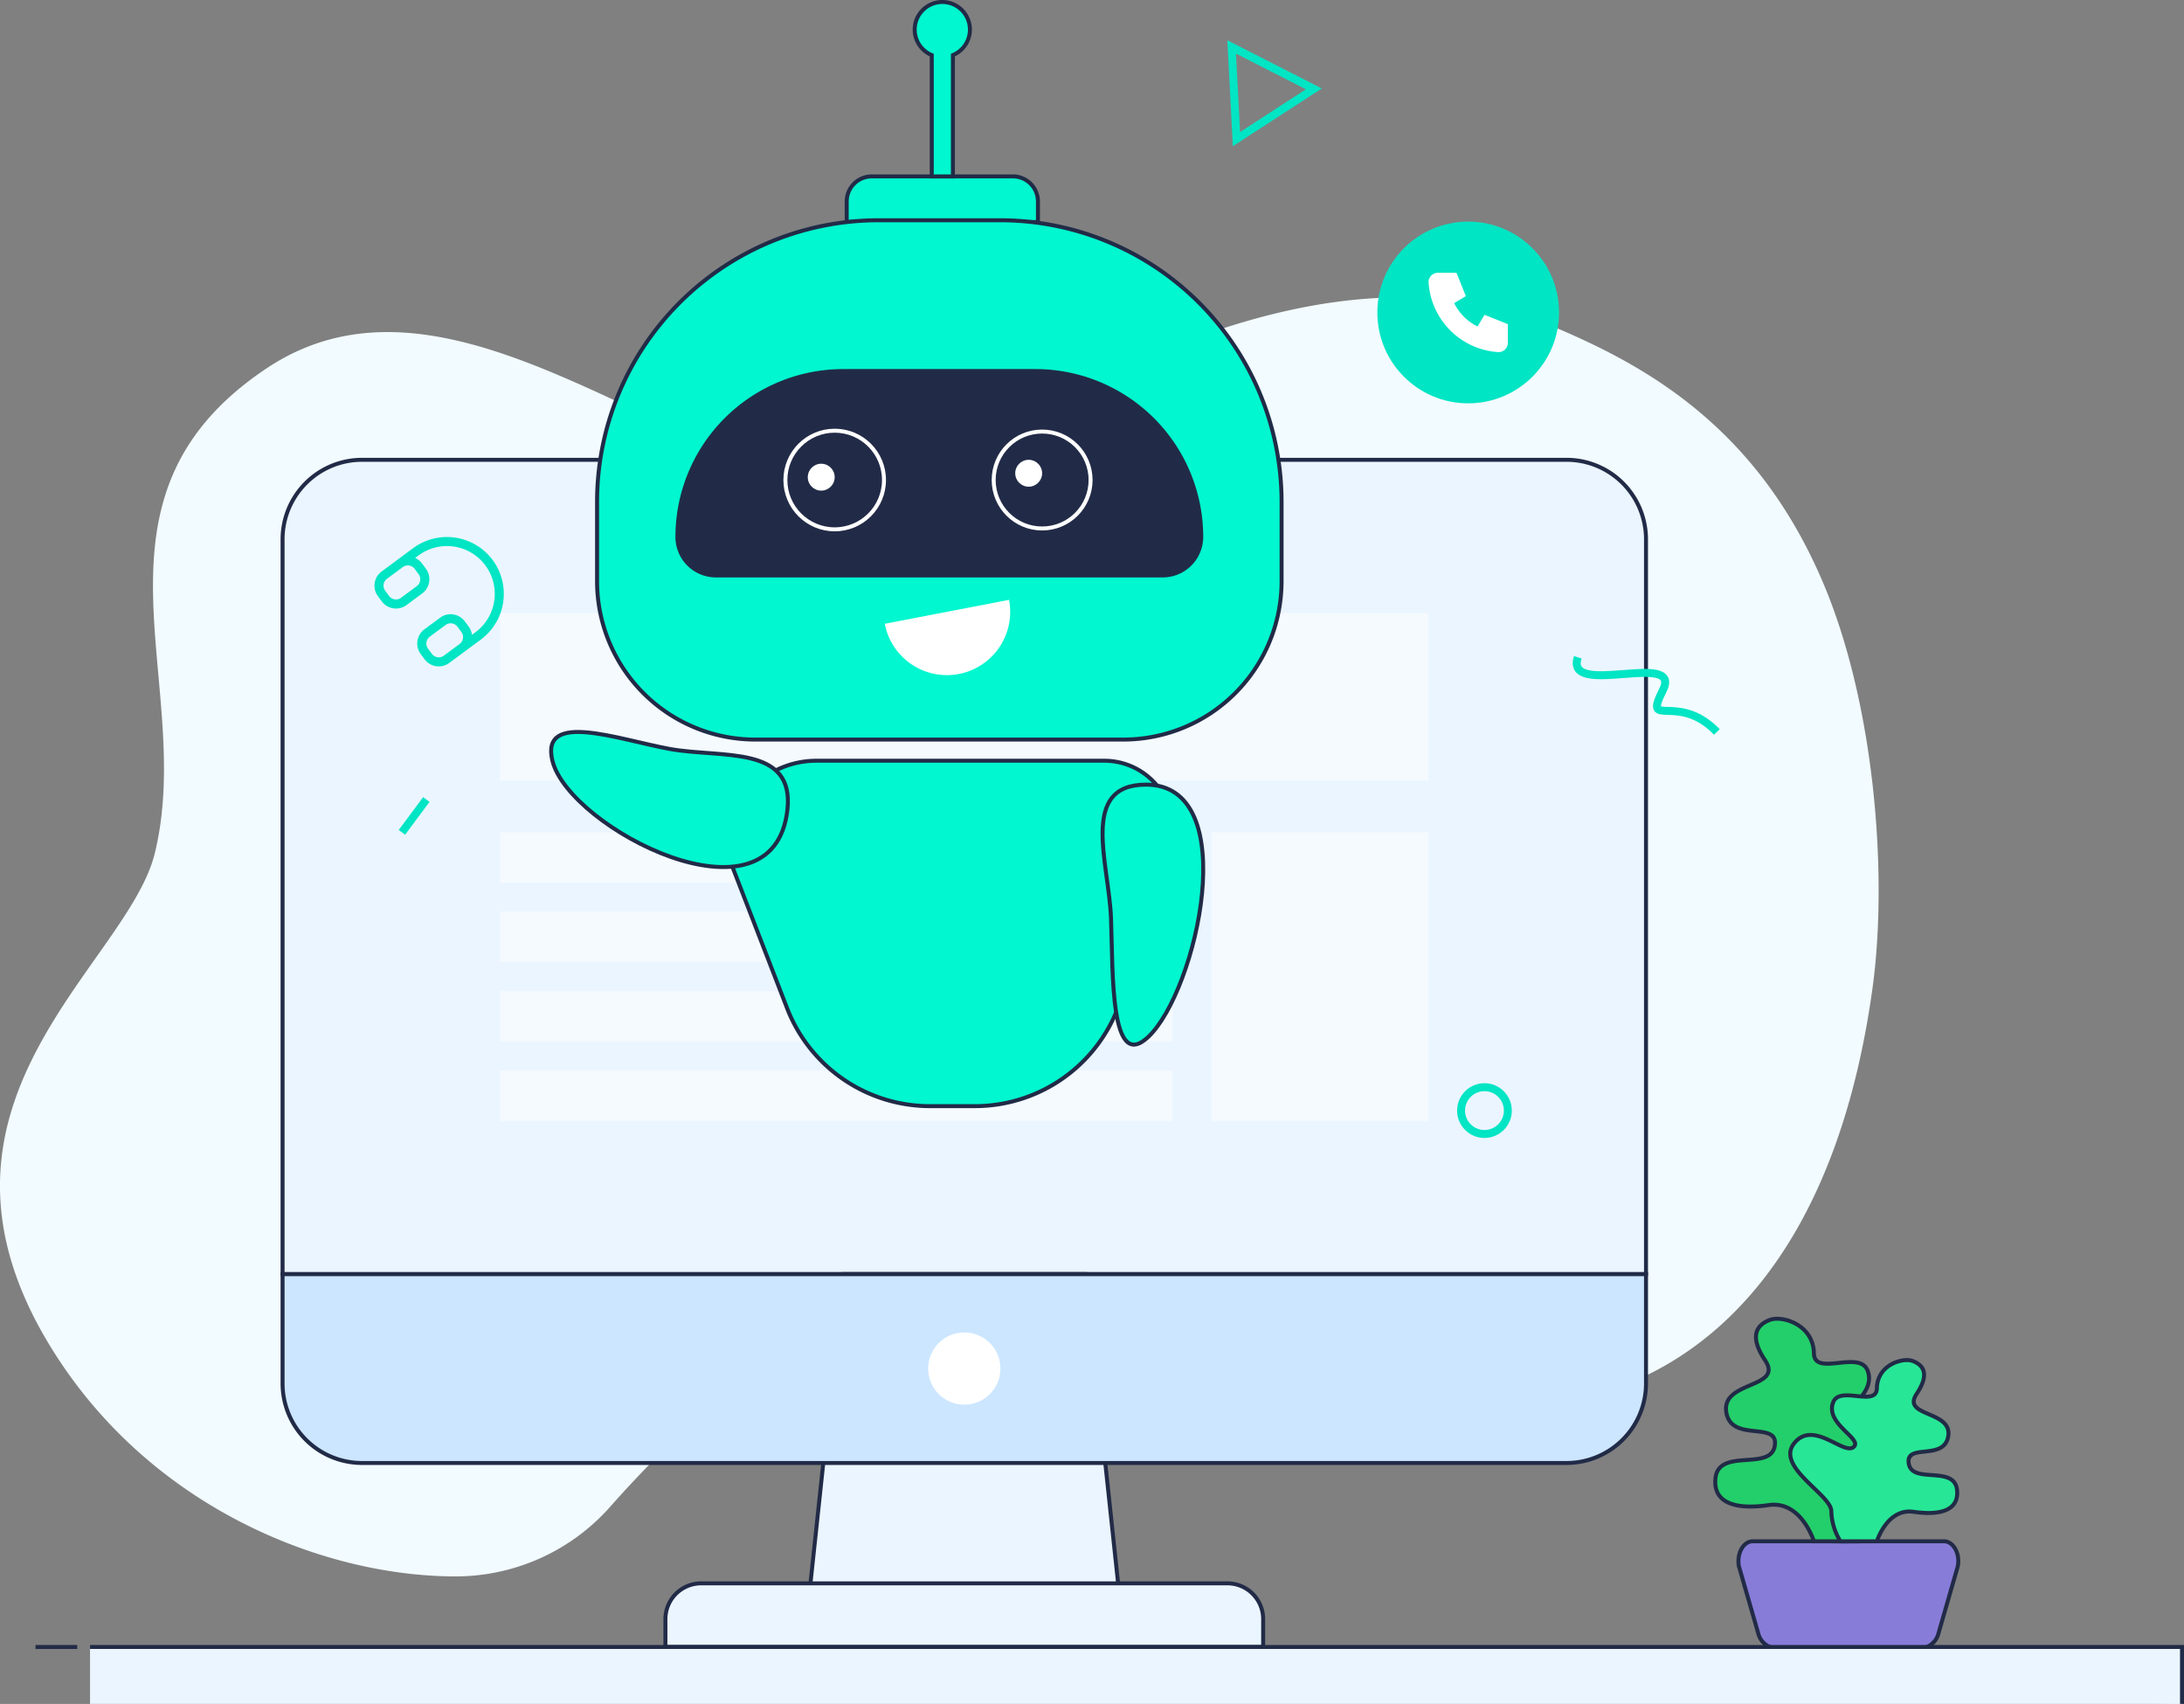 <svg xmlns="http://www.w3.org/2000/svg" width="549.334" height="428.462" viewBox="0 0 549.334 428.462"><rect x="0" y="0" width="549.334" height="428.462" fill="#808080" stroke="none"/><defs><style>.a{fill:#f2fbff;}.b,.j{fill:#ebf5ff;}.b,.e,.h,.k,.l,.m{stroke:#212b47;}.b,.e,.g,.h,.k,.l,.m,.n{stroke-miterlimit:10;}.c{opacity:0.5;}.d{fill:#fff;}.e{fill:#01f7cf;}.f{fill:#212b47;}.g,.n,.p{fill:none;}.g{stroke:#fff;}.h{fill:#cce6ff;}.i{fill:#00e5c4;}.k{fill:#887cd9;}.l{fill:#23cf6a;}.m{fill:#27e696;}.n{stroke:#00e5c4;stroke-width:2px;}.o{stroke:none;}</style></defs><g transform="translate(-298.028 -156.143)"><path class="a" d="M451.552,534.969a51.956,51.956,0,0,1-38.9,17.57c-34.2-.012-78.583-18.149-102.944-59.475-35.625-60.435,20.993-94.787,27.354-122.777,10.179-42.622-20.918-88.829,27.991-121.5C419.191,212.614,485.924,297.129,533,272.956c33.674-17.292,97.941-59.212,156.493-34.352,23.3,9.892,51.041,25.55,67.431,64.887,12.723,30.535,15.977,73,12.087,101.148-9.126,66.052-40.713,97.967-78.882,104.328-26.464,4.411-70.792,4.929-148.223-28.626C508.126,476.587,469.5,514.7,451.552,534.969Z"></path><path class="b" d="M20,0H322.94a20,20,0,0,1,20,20V204.772a0,0,0,0,1,0,0H0a0,0,0,0,1,0,0V20A20,20,0,0,1,20,0Z" transform="translate(369.102 271.762)"></path><g class="c"><rect class="d" width="233.542" height="42.048" transform="translate(423.801 310.328)"></rect><rect class="d" width="169.171" height="12.664" transform="translate(423.801 365.444)"></rect><rect class="d" width="169.171" height="12.664" transform="translate(423.801 385.397)"></rect><rect class="d" width="169.171" height="12.664" transform="translate(423.801 405.35)"></rect><rect class="d" width="169.171" height="12.664" transform="translate(423.801 425.304)"></rect><rect class="d" width="54.546" height="72.524" transform="translate(602.797 365.444)"></rect></g><path class="b" d="M580.968,570.282H500.176l10-93.748h60.793Z"></path><path class="e" d="M6.3,0H41.8a6.3,6.3,0,0,1,6.3,6.3v5.187a0,0,0,0,1,0,0H0a0,0,0,0,1,0,0V6.3A6.3,6.3,0,0,1,6.3,0Z" transform="translate(510.998 200.497)"></path><path class="e" d="M541.989,163.586a6.943,6.943,0,1,0-9.6,6.413v30.5h5.318V170A6.943,6.943,0,0,0,541.989,163.586Z"></path><path class="e" d="M70.827,0h30.518a70.827,70.827,0,0,1,70.827,70.827V90.763a39.822,39.822,0,0,1-39.822,39.822H39.822A39.822,39.822,0,0,1,0,90.763V70.827A70.827,70.827,0,0,1,70.827,0Z" transform="translate(448.205 211.527)"></path><path class="f" d="M42.206,0H90.546a42.206,42.206,0,0,1,42.206,42.206h0a10.185,10.185,0,0,1-10.185,10.185H10.185A10.185,10.185,0,0,1,0,42.206H0A42.206,42.206,0,0,1,42.206,0Z" transform="translate(467.916 248.949)"></path><g class="g" transform="translate(548.465 265.16)"><circle class="o" cx="11.686" cy="11.686" r="11.686"></circle><circle class="p" cx="11.686" cy="11.686" r="12.186"></circle></g><g class="g" transform="translate(496.073 264.945)"><circle class="o" cx="11.901" cy="11.901" r="11.901"></circle><circle class="p" cx="11.901" cy="11.901" r="12.401"></circle></g><path class="d" d="M551.832,306.978A15.919,15.919,0,1,1,520.568,313Z"></path><path class="e" d="M543.233,434.29H531.957a38.564,38.564,0,0,1-35.969-24.658L480.7,370.1a22.667,22.667,0,0,1,22.667-22.667h72.441a17.16,17.16,0,0,1,17.16,17.16l-12.835,42.326A38.563,38.563,0,0,1,543.233,434.29Z"></path><path class="e" d="M496.073,359.839c-3.552,31.021-54.958,4.53-59.1-12.409-3.1-12.676,16.551-5.318,29.548-2.954S497.959,343.359,496.073,359.839Z"></path><path class="e" d="M586.2,353.443c24.7-.1,12.881,51.894.65,63.436-9.607,9.066-8.869-15.924-9.372-29.8S569.436,353.511,586.2,353.443Z"></path><circle class="d" cx="3.383" cy="3.383" r="3.383" transform="translate(501.207 272.75)"></circle><circle class="d" cx="3.383" cy="3.383" r="3.383" transform="translate(553.384 271.762)"></circle><path class="h" d="M0,0H342.94a0,0,0,0,1,0,0V27.485a20,20,0,0,1-20,20H20a20,20,0,0,1-20-20V0A0,0,0,0,1,0,0Z" transform="translate(369.102 476.534)"></path><path class="b" d="M9,0H141.348a9,9,0,0,1,9,9v7a0,0,0,0,1,0,0H0a0,0,0,0,1,0,0V9A9,9,0,0,1,9,0Z" transform="translate(465.398 554.282)"></path><circle class="d" cx="9.089" cy="9.089" r="9.089" transform="translate(531.482 491.187)"></circle><circle class="i" cx="22.85" cy="22.85" r="22.85" transform="translate(644.467 211.865)"></circle><path class="d" d="M659.69,224.74h4.694l2.347,5.868-2.934,1.76a12.906,12.906,0,0,0,5.868,5.868l1.76-2.934,5.868,2.347v4.694a2.348,2.348,0,0,1-2.348,2.347,18.776,18.776,0,0,1-17.6-17.6,2.347,2.347,0,0,1,2.347-2.347"></path><path class="i" d="M421.949,296.969a14.319,14.319,0,0,0-20-2.993l-3.968,2.935-3.968,2.935a4.437,4.437,0,0,0-.928,6.2l.979,1.322a4.436,4.436,0,0,0,6.2.928l3.968-2.935a4.437,4.437,0,0,0,.928-6.2l-.979-1.323a4.409,4.409,0,0,0-1.726-1.4l.854-.631A12.019,12.019,0,1,1,417.6,315.138l-.854.632a4.414,4.414,0,0,0-.828-2.06l-.979-1.322a4.436,4.436,0,0,0-6.2-.928l-3.968,2.935a4.437,4.437,0,0,0-.928,6.2l.978,1.322a4.437,4.437,0,0,0,6.2.928l3.968-2.935,3.968-2.935A14.32,14.32,0,0,0,421.949,296.969ZM402.34,299.2l.978,1.323a2.15,2.15,0,0,1-.45,3l-3.968,2.935a2.151,2.151,0,0,1-3.005-.449l-.978-1.323a2.15,2.15,0,0,1,.45-3.005l3.968-2.935A2.151,2.151,0,0,1,402.34,299.2Zm7.322,21.812a2.151,2.151,0,0,1-3-.449l-.978-1.323a2.151,2.151,0,0,1,.449-3.005L410.1,313.3a2.151,2.151,0,0,1,3.006.45l.978,1.322a2.151,2.151,0,0,1-.45,3.005Z"></path><path class="j" d="M320.674,570.282H846.862V584.6H320.674"></path><path class="k" d="M787.006,543.71H738.882c-2.363,0-4.081,3.127-3.464,6.306l4.911,17.045a5,5,0,0,0,4.8,3.615h35.62a5,5,0,0,0,4.8-3.615l4.911-17.045C791.087,546.837,789.369,543.71,787.006,543.71Z"></path><path class="l" d="M754.276,543.71s-3.173-10.283-11.338-9.106-13.992-.378-13.44-6.616c.7-7.938,13.8-1.815,14.923-8.228s-10.511-.921-12.107-8.1c-1.881-8.465,14.5-6.233,9.686-13.451-4.039-6.059-2.219-8.918,1.295-10.2,2.956-1.078,10.84,1.127,10.981,8.447.114,5.965,11.513-.974,13.515,4.364,2.534,6.758-9.385,11.271-6.288,13.805s12.388-8.526,18.3-1.205-11.45,15.877-11.45,21a18.534,18.534,0,0,1-2.816,9.3Z"></path><path class="m" d="M770.113,543.71s2.584-8.373,9.232-7.415,11.393-.307,10.943-5.387c-.572-6.463-11.234-1.478-12.151-6.7s8.559-.75,9.859-6.6c1.531-6.894-11.8-5.076-7.887-10.953,3.288-4.934,1.807-7.262-1.055-8.3-2.407-.878-8.826.917-8.941,6.878-.093,4.857-9.375-.794-11.005,3.553-2.063,5.5,7.642,9.177,5.12,11.24s-10.087-6.942-14.9-.981,9.324,12.928,9.324,17.1a15.1,15.1,0,0,0,2.292,7.57Z"></path><path class="n" d="M694.885,321.429c-3.378,10.358,26.468-1.866,21.4,8.27s3.64.238,13.589,10.5"></path><line class="n" x1="6.141" y2="8.257" transform="translate(399.118 357.187)"></line><path class="n" d="M628.5,178.493l-9.736,6.318-9.736,6.318-.6-11.59-.6-11.59,10.339,5.272Z"></path><circle class="n" cx="5.883" cy="5.883" r="5.883" transform="translate(665.526 429.524)"></circle><path class="b" d="M320.674,570.282H846.862V584.6"></path><line class="b" x1="10.49" transform="translate(306.96 570.282)"></line></g></svg>